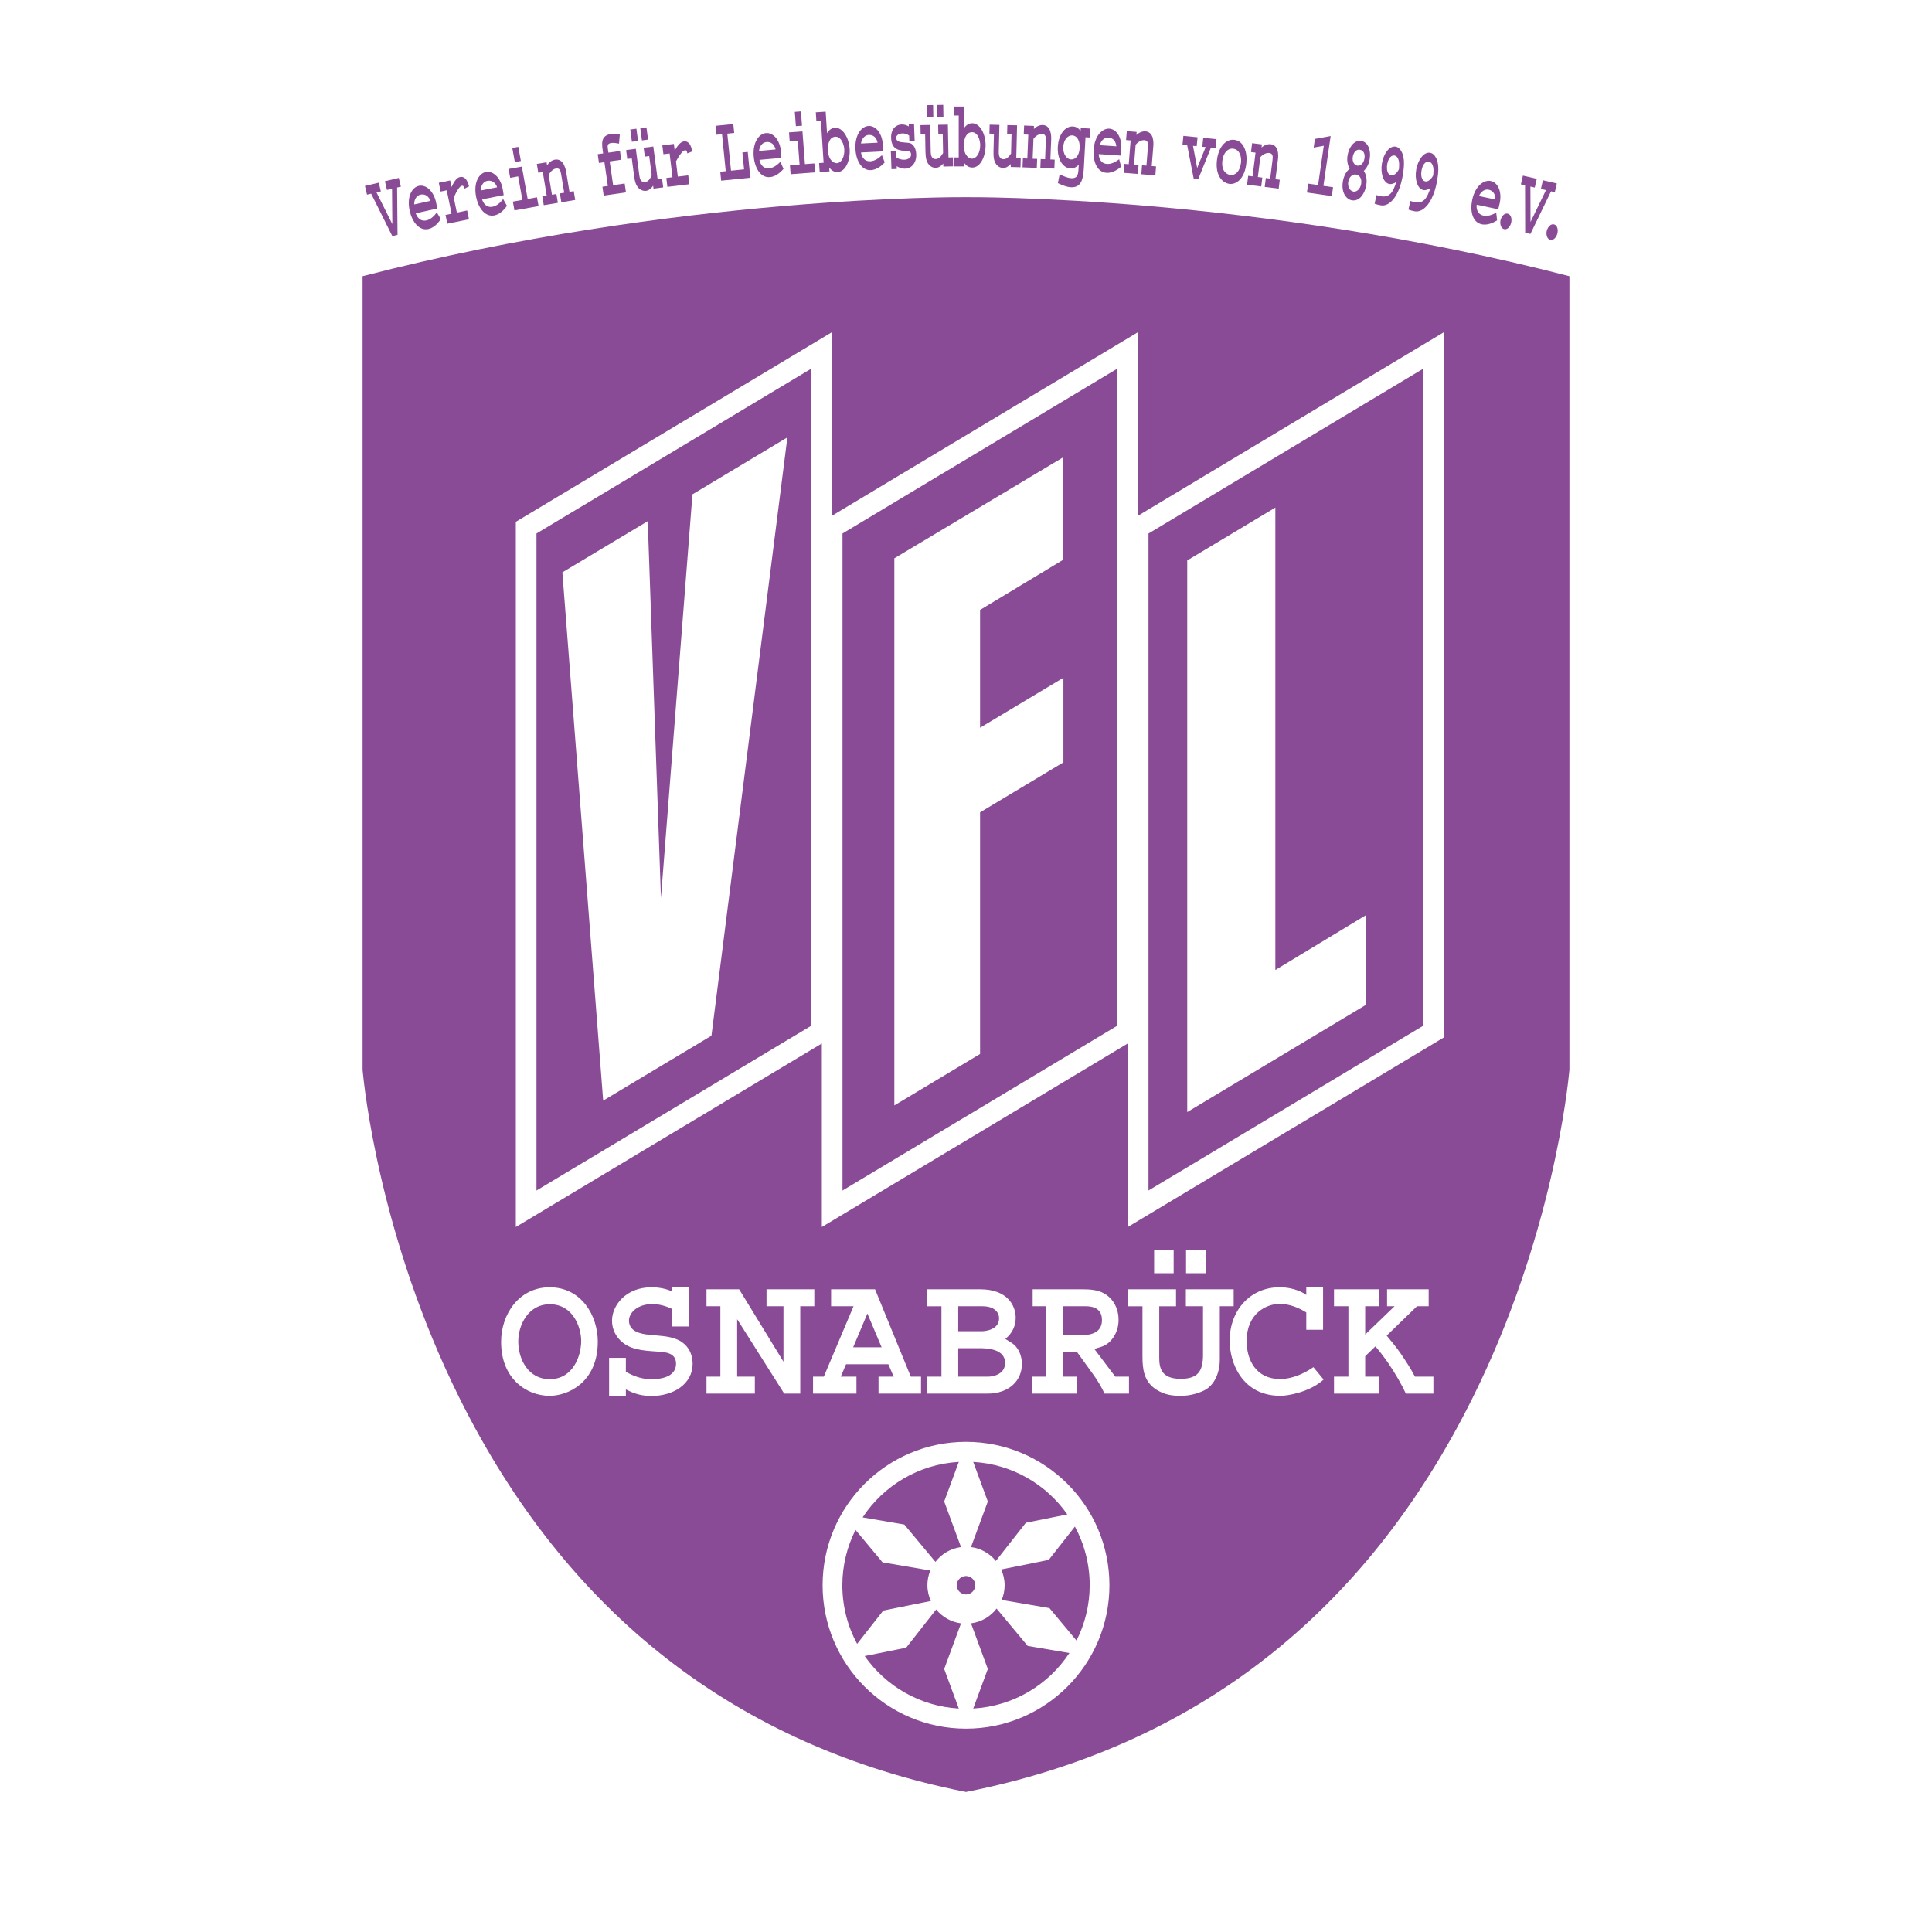 <?xml version="1.0" encoding="utf-8"?>
<!-- Generator: Adobe Illustrator 13.0.0, SVG Export Plug-In . SVG Version: 6.00 Build 14948)  -->
<!DOCTYPE svg PUBLIC "-//W3C//DTD SVG 1.0//EN" "http://www.w3.org/TR/2001/REC-SVG-20010904/DTD/svg10.dtd">
<svg version="1.0" id="Layer_1" xmlns="http://www.w3.org/2000/svg" xmlns:xlink="http://www.w3.org/1999/xlink" x="0px" y="0px"
	 width="192.756px" height="192.756px" viewBox="0 0 192.756 192.756" enable-background="new 0 0 192.756 192.756"
	 xml:space="preserve">
<g>
	<polygon fill-rule="evenodd" clip-rule="evenodd" fill="#FFFFFF" points="0,0 192.756,0 192.756,192.756 0,192.756 0,0 	"/>
	<path fill-rule="evenodd" clip-rule="evenodd" fill="#FFFFFF" d="M161.937,17.629c0,0.742,0,89.365,0,89.365
		c-0.011,0.131-1.301,16.719-10.022,34.457c-8.025,16.32-24.174,36.982-55.535,42.801c-31.361-5.818-47.511-26.48-55.536-42.801
		c-8.722-17.738-10.012-34.326-10.024-34.492c0,0,0.001-88.588,0.001-89.33c33.515-9.382,65.235-9.127,65.552-9.124
		C96.702,8.501,128.422,8.247,161.937,17.629L161.937,17.629z"/>
	<path fill-rule="evenodd" clip-rule="evenodd" fill="#894B95" d="M96.446,19.672h-0.134c-0.298-0.003-28.908-0.2-60.138,7.885
		c0,8.078,0,78.715,0,79.188c0.155,1.703,1.722,16.732,9.628,32.658c10.742,21.635,27.762,34.865,50.576,39.381
		c22.814-4.516,39.835-17.746,50.576-39.381c7.907-15.926,9.473-30.955,9.628-32.658c0-0.473,0-71.11,0-79.188
		C125.354,19.472,96.744,19.669,96.446,19.672L96.446,19.672z"/>
	<path fill-rule="evenodd" clip-rule="evenodd" fill="#FFFFFF" d="M96.379,143.852c-7.902,0-14.308,6.404-14.308,14.307
		s6.406,14.309,14.308,14.309s14.309-6.406,14.309-14.309S104.281,143.852,96.379,143.852L96.379,143.852L96.379,143.852z
		 M97.098,145.855c3.885,0.225,7.288,2.238,9.389,5.238l-4.137,0.832l-2.994,3.814c-0.606-0.746-1.479-1.256-2.48-1.387l1.678-4.549
		L97.098,145.855L97.098,145.855L97.098,145.855z M95.66,145.855l-1.457,3.949l1.678,4.549c-1.041,0.137-1.944,0.68-2.552,1.475
		l-3.105-3.725l-4.16-0.711C88.146,148.227,91.645,146.088,95.66,145.855L95.66,145.855L95.66,145.855z M85.515,164.01
		c-0.94-1.742-1.475-3.734-1.475-5.852c0-1.986,0.481-3.857,1.315-5.52l2.699,3.238l4.766,0.812
		c-0.188,0.453-0.293,0.947-0.293,1.469c0,0.561,0.126,1.092,0.343,1.572l-4.745,0.957L85.515,164.01L85.515,164.01L85.515,164.01z
		 M95.66,170.461c-3.886-0.225-7.288-2.236-9.389-5.238l4.136-0.83l2.995-3.816c0.606,0.746,1.479,1.254,2.479,1.385l-1.678,4.551
		L95.66,170.461L95.66,170.461L95.66,170.461z M95.458,158.158c0-0.51,0.412-0.92,0.92-0.92c0.508,0,0.92,0.41,0.92,0.92
		c0,0.508-0.413,0.92-0.92,0.92C95.871,159.078,95.458,158.666,95.458,158.158L95.458,158.158L95.458,158.158z M97.098,170.461
		l1.457-3.949l-1.678-4.551c1.04-0.135,1.944-0.678,2.551-1.473l3.104,3.725l4.16,0.709
		C104.612,168.09,101.112,170.229,97.098,170.461L97.098,170.461L97.098,170.461z M104.705,160.441l-4.768-0.814
		c0.188-0.453,0.294-0.947,0.294-1.469c0-0.562-0.125-1.092-0.341-1.572l4.741-0.955l2.612-3.326
		c0.94,1.742,1.476,3.734,1.476,5.854c0,1.986-0.483,3.857-1.316,5.52L104.705,160.441L104.705,160.441z"/>
	<path fill-rule="evenodd" clip-rule="evenodd" fill="#FFFFFF" d="M57.985,133.783c0,1.512-0.819,3.822-3.148,3.822
		c-2.093,0-3.13-1.947-3.13-3.768c0-1.711,1.056-3.713,3.13-3.713C57.221,130.125,57.985,132.492,57.985,133.783L57.985,133.783
		L57.985,133.783z M59.641,133.855c0-2.564-1.602-5.422-4.805-5.422c-3.021,0-4.841,2.639-4.841,5.459
		c0,3.641,2.512,5.369,4.841,5.369C56.638,139.262,59.641,137.951,59.641,133.855L59.641,133.855z"/>
	<path fill-rule="evenodd" clip-rule="evenodd" fill="#FFFFFF" d="M64.973,139.279c-1.347,0-2.166-0.49-2.53-0.654v0.654h-1.674
		v-3.803h1.674v1.383c0.765,0.455,1.62,0.746,2.53,0.746c1.766,0,2.475-0.656,2.475-1.547c0-0.801-0.564-1.109-1.474-1.182
		c-1.347-0.109-2.766-0.092-3.804-0.893c-0.728-0.564-1.11-1.365-1.11-2.221c0-1.492,1.347-3.33,3.949-3.33
		c0.728,0,1.456,0.145,2.057,0.418v-0.418h1.674v3.912h-1.674V130.6c-0.601-0.291-1.292-0.492-1.984-0.492
		c-1.492,0-2.33,0.873-2.33,1.656c0,1.092,1.201,1.291,1.674,1.365c1.474,0.219,3.312,0.018,4.259,1.438
		c0.273,0.418,0.418,0.965,0.418,1.492C69.104,138.061,67.23,139.279,64.973,139.279L64.973,139.279z"/>
	<polygon fill-rule="evenodd" clip-rule="evenodd" fill="#FFFFFF" points="79.842,130.326 79.842,139.043 78.241,139.043 
		73.545,131.617 73.545,137.352 75.311,137.352 75.311,139.043 70.487,139.043 70.487,137.352 71.871,137.352 71.871,130.326 
		70.487,130.326 70.487,128.633 73.745,128.633 78.167,135.859 78.167,130.326 76.476,130.326 76.476,128.633 81.244,128.633 
		81.244,130.326 79.842,130.326 	"/>
	<path fill-rule="evenodd" clip-rule="evenodd" fill="#FFFFFF" d="M87.959,134.42H85.12l1.42-3.367L87.959,134.42L87.959,134.42
		L87.959,134.42z M91.89,139.043v-1.691h-1.019l-3.567-8.719h-4.386v1.693h2.239l-2.967,7.025h-1.074v1.691h4.332v-1.691h-1.565
		l0.528-1.238h4.222l0.528,1.238h-1.511v1.691H91.89L91.89,139.043z"/>
	<path fill-rule="evenodd" clip-rule="evenodd" fill="#FFFFFF" d="M99.679,131.527c0,1.146-1.364,1.291-1.746,1.291h-2.33v-2.492
		h2.421C99.261,130.326,99.679,130.98,99.679,131.527L99.679,131.527L99.679,131.527z M101.954,136.096
		c0-0.838-0.327-1.693-1.073-2.148l-0.582-0.363c0.69-0.547,1.037-1.293,1.037-2.111c0-1.219-0.838-2.84-3.531-2.84h-5.296v1.693
		h1.419v7.025h-1.419v1.691h5.986C100.734,139.043,101.954,137.697,101.954,136.096L101.954,136.096L101.954,136.096z
		 M100.279,135.986c0,1.109-1.164,1.365-1.692,1.365h-2.984v-2.84h2.039C98.314,134.512,100.279,134.512,100.279,135.986
		L100.279,135.986z"/>
	<path fill-rule="evenodd" clip-rule="evenodd" fill="#FFFFFF" d="M109.944,131.709c0,1.438-1.438,1.51-2.239,1.51h-1.638v-2.893
		h2.257C108.778,130.326,109.944,130.381,109.944,131.709L109.944,131.709L109.944,131.709z M112.638,139.043v-1.691h-1.365
		l-2.093-2.768l0.71-0.219c0.945-0.291,1.71-1.383,1.71-2.674c0-1.074-0.473-2.094-1.438-2.641
		c-0.636-0.363-1.437-0.418-2.184-0.418h-4.949v1.693h1.364v7.025h-1.438v1.691h4.461v-1.691h-1.348v-2.439h1.401l1.602,2.221
		c0.437,0.6,0.836,1.273,1.129,1.91H112.638L112.638,139.043z"/>
	<path fill-rule="evenodd" clip-rule="evenodd" fill="#FFFFFF" d="M121.7,130.326v5.332c0,1.238-0.491,2.584-1.655,3.113
		c-0.692,0.309-1.438,0.49-2.222,0.49c-0.873,0-1.619-0.092-2.456-0.619c-1.255-0.801-1.383-2.057-1.383-3.367v-4.949h-1.42v-1.693
		h4.769v1.693h-1.675v5.113c0,0.965,0.146,2.129,2.129,2.129c1.82,0,2.238-0.854,2.238-2.438v-4.805h-1.71v-1.693h4.769v1.693H121.7
		L121.7,130.326L121.7,130.326z M118.333,127.031v-2.348h1.947v2.348H118.333L118.333,127.031L118.333,127.031z M115.148,127.031
		v-2.348h1.948v2.348H115.148L115.148,127.031z"/>
	<path fill-rule="evenodd" clip-rule="evenodd" fill="#FFFFFF" d="M127.76,139.262c-3.894,0-5.076-3.385-5.076-5.479
		c0-3.094,2.092-5.35,4.968-5.35c1.511,0,2.438,0.582,2.676,0.764v-0.764h1.675v4.24h-1.675v-1.729
		c-0.783-0.492-1.711-0.855-2.657-0.855c-1.293,0-3.294,0.928-3.294,3.713c0,1.91,0.965,3.785,3.33,3.785
		c1.456,0,2.749-0.783,3.331-1.184l1.02,1.236C130.673,138.898,128.471,139.262,127.76,139.262L127.76,139.262z"/>
	<path fill-rule="evenodd" clip-rule="evenodd" fill="#FFFFFF" d="M140.265,139.043c-0.438-0.945-1.094-2.074-1.767-3.057
		c-0.328-0.473-0.837-1.166-1.273-1.656l-1.02,0.982v2.039h1.419v1.691h-4.53v-1.691h1.438v-7.025h-1.438v-1.693h4.53v1.693h-1.419
		v2.82l2.93-2.82h-0.746v-1.693h4.15v1.693h-1.166l-3.021,2.93c0.255,0.309,1.073,1.291,1.419,1.82
		c0.529,0.783,0.983,1.475,1.402,2.275h1.838v1.691H140.265L140.265,139.043z"/>
	<path fill-rule="evenodd" clip-rule="evenodd" fill="#FFFFFF" d="M113.531,33.144l-30.53,18.313V33.143L51.464,52.061l0,70.357
		l30.53-18.312v18.312l30.531-18.314v18.312l31.535-18.916V33.144l-30.529,18.313V33.144L113.531,33.144L113.531,33.144z
		 M80.94,102.336c-1.325,0.795-23.507,14.1-27.416,16.443c0-5.004,0-63.902,0-65.552c1.324-0.795,23.507-14.101,27.416-16.445
		C80.94,38.198,80.94,101.152,80.94,102.336L80.94,102.336L80.94,102.336z M111.471,102.334c-1.325,0.795-23.507,14.1-27.416,16.445
		c0-1.416,0-65.552,0-65.552c1.325-0.794,23.508-14.101,27.416-16.445C111.471,38.198,111.471,101.15,111.471,102.334
		L111.471,102.334L111.471,102.334z M114.585,53.227c1.324-0.794,23.507-14.101,27.415-16.445c0,5.005,0,63.902,0,65.552
		c-1.324,0.795-23.506,14.1-27.415,16.443C114.585,117.361,114.585,53.227,114.585,53.227L114.585,53.227z"/>
	<polygon fill-rule="evenodd" clip-rule="evenodd" fill="#FFFFFF" points="69.086,49.319 65.944,89.601 64.626,51.995 
		56.108,57.104 60.179,109.811 70.982,103.33 78.557,43.638 69.086,49.319 	"/>
	<path fill-rule="evenodd" clip-rule="evenodd" fill="#FFFFFF" d="M97.782,81.047c2.913-1.748,5.853-3.511,8.314-4.989v-8.439
		l-8.314,4.988V60.852c2.913-1.748,5.804-3.511,8.267-4.989V45.641L89.228,55.702v54.583l8.554-5.129V81.047L97.782,81.047z"/>
	<polygon fill-rule="evenodd" clip-rule="evenodd" fill="#FFFFFF" points="127.242,50.639 118.451,55.912 118.451,110.949 
		136.271,100.26 136.271,91.313 127.242,96.777 127.242,50.639 	"/>
	<polygon fill-rule="evenodd" clip-rule="evenodd" fill="#894B95" points="39.62,18.71 39.663,23.433 39.142,23.556 37.032,19.323 
		36.617,19.42 36.411,18.55 37.792,18.224 37.998,19.094 37.565,19.196 39.144,22.36 39.114,18.83 38.609,18.95 38.403,18.079 
		39.79,17.751 39.996,18.622 39.62,18.71 	"/>
	<path fill-rule="evenodd" clip-rule="evenodd" fill="#894B95" d="M42.743,22.85c-0.924,0.204-1.623-0.714-1.868-1.822
		c-0.32-1.446,0.256-2.341,0.903-2.484c0.71-0.157,1.474,0.491,1.727,1.636c0.044,0.197,0.105,0.528,0.121,0.623l-2.146,0.475
		c0.099,0.313,0.408,0.855,1.073,0.708c0.411-0.091,0.751-0.422,1.03-0.79l0.395,0.661C43.664,22.34,43.233,22.741,42.743,22.85
		L42.743,22.85L42.743,22.85z M42.888,19.902c-0.261-0.484-0.63-0.55-0.946-0.48c-0.326,0.072-0.625,0.404-0.617,0.974l1.616-0.358
		L42.888,19.902L42.888,19.902z"/>
	<path fill-rule="evenodd" clip-rule="evenodd" fill="#894B95" d="M46.331,18.825c-0.066-0.232-0.108-0.322-0.25-0.292
		c-0.124,0.026-0.238,0.157-0.33,0.284c-0.187,0.265-0.336,0.57-0.48,0.895l0.309,1.497l1.028-0.212l0.181,0.876l-2.158,0.446
		l-0.181-0.875l0.604-0.125l-0.483-2.334l-0.61,0.125l-0.181-0.875l1.135-0.235l0.136,0.659c0.205-0.435,0.458-0.919,0.848-1
		c0.39-0.081,0.632,0.233,0.731,0.458c0.065,0.144,0.132,0.296,0.169,0.476L46.331,18.825L46.331,18.825z"/>
	<path fill-rule="evenodd" clip-rule="evenodd" fill="#894B95" d="M49.594,18.687L47.968,19c0.008-0.569,0.316-0.893,0.645-0.957
		c0.317-0.061,0.685,0.015,0.932,0.506L49.594,18.687L49.594,18.687L49.594,18.687z M50.578,20.534l-0.376-0.672
		c-0.289,0.359-0.638,0.681-1.052,0.761c-0.668,0.129-0.963-0.421-1.053-0.737l2.158-0.416c-0.013-0.096-0.064-0.428-0.103-0.626
		c-0.222-1.152-0.968-1.821-1.682-1.683c-0.651,0.125-1.251,1.005-0.971,2.459c0.214,1.114,0.889,2.051,1.818,1.872
		C49.811,21.396,50.253,21.007,50.578,20.534L50.578,20.534z"/>
	<path fill-rule="evenodd" clip-rule="evenodd" fill="#894B95" d="M51.365,16.171l-0.253-1.411l0.602-0.108l0.253,1.411
		L51.365,16.171L51.365,16.171L51.365,16.171z M51.326,20.993l-0.158-0.88l0.949-0.169l-0.421-2.347l-0.795,0.142l-0.158-0.88
		l1.323-0.236l0.578,3.227l0.931-0.167l0.158,0.88L51.326,20.993L51.326,20.993z"/>
	<path fill-rule="evenodd" clip-rule="evenodd" fill="#894B95" d="M56.005,20.179l-0.146-0.882l0.432-0.072l-0.302-1.821
		c-0.061-0.37-0.144-0.658-0.525-0.595c-0.165,0.027-0.51,0.202-0.721,0.656l0.326,1.964l0.444-0.074l0.146,0.882l-1.406,0.233
		l-0.146-0.882l0.438-0.073l-0.391-2.353l-0.449,0.075l-0.146-0.882l0.973-0.161l0.05,0.303c0.191-0.295,0.481-0.519,0.789-0.569
		c0.296-0.049,0.591,0.038,0.834,0.407c0.125,0.223,0.227,0.489,0.276,0.783l0.335,2.021l0.427-0.071l0.146,0.882L56.005,20.179
		L56.005,20.179z"/>
	<path fill-rule="evenodd" clip-rule="evenodd" fill="#894B95" d="M61.761,14.328c-0.251-0.041-0.522-0.099-0.773-0.062
		c-0.405,0.059-0.387,0.27-0.334,0.631l0.048,0.333l1.153-0.167l0.126,0.875l-1.153,0.167l0.343,2.369l1.153-0.167l0.128,0.885
		l-2.221,0.321l-0.128-0.885l0.542-0.078l-0.343-2.369l-0.542,0.078l-0.127-0.875l0.543-0.078l-0.039-0.267
		c-0.069-0.476-0.121-0.954,0.085-1.266c0.158-0.237,0.392-0.348,0.644-0.384c0.177-0.026,0.358-0.023,0.523-0.008l0.449,0.042
		L61.761,14.328L61.761,14.328z"/>
	<path fill-rule="evenodd" clip-rule="evenodd" fill="#894B95" d="M64.046,14.009l-0.162-1.22l0.612-0.081l0.161,1.22L64.046,14.009
		L64.046,14.009L64.046,14.009z M63.045,14.142l-0.162-1.22l0.612-0.081l0.162,1.22L63.045,14.142L63.045,14.142L63.045,14.142z
		 M65.201,18.822l-0.039-0.295c-0.18,0.266-0.415,0.472-0.701,0.51c-0.36,0.048-0.829-0.152-1.044-0.764
		c-0.056-0.158-0.106-0.364-0.155-0.727l-0.23-1.744l-0.446,0.059l-0.117-0.886l0.966-0.128l0.351,2.65
		c0.029,0.22,0.114,0.732,0.572,0.671c0.343-0.045,0.517-0.359,0.667-0.68l-0.254-1.916l-0.435,0.057l-0.117-0.886l0.96-0.127
		l0.431,3.25l0.44-0.058l0.118,0.886L65.201,18.822L65.201,18.822z"/>
	<path fill-rule="evenodd" clip-rule="evenodd" fill="#894B95" d="M68.573,15.305c-0.046-0.237-0.081-0.33-0.224-0.312
		c-0.126,0.015-0.251,0.137-0.353,0.255c-0.208,0.248-0.382,0.54-0.554,0.851l0.183,1.518l1.042-0.125l0.106,0.888l-2.188,0.263
		l-0.106-0.888l0.613-0.074l-0.285-2.367l-0.618,0.074L66.082,14.5l1.151-0.139l0.081,0.668c0.24-0.416,0.534-0.877,0.929-0.925
		c0.395-0.048,0.609,0.285,0.689,0.518c0.053,0.148,0.106,0.307,0.128,0.488L68.573,15.305L68.573,15.305z"/>
	<polygon fill-rule="evenodd" clip-rule="evenodd" fill="#894B95" points="71.95,18.023 71.861,17.134 72.406,17.079 72.036,13.386 
		71.49,13.441 71.4,12.551 73.163,12.375 73.252,13.264 72.563,13.333 72.934,17.026 74.237,16.895 74.068,15.211 74.602,15.158 
		74.86,17.731 71.95,18.023 	"/>
	<path fill-rule="evenodd" clip-rule="evenodd" fill="#894B95" d="M76.817,17.672c-0.942,0.083-1.517-0.918-1.617-2.048
		c-0.13-1.475,0.557-2.288,1.217-2.347c0.724-0.064,1.397,0.678,1.501,1.846c0.018,0.201,0.036,0.538,0.039,0.634l-2.189,0.193
		c0.057,0.324,0.293,0.901,0.972,0.841c0.419-0.037,0.8-0.321,1.124-0.649l0.306,0.707C77.797,17.286,77.317,17.628,76.817,17.672
		L76.817,17.672L76.817,17.672z M77.343,14.769c-0.196-0.514-0.554-0.626-0.875-0.599c-0.333,0.03-0.672,0.32-0.739,0.886
		l1.65-0.146L77.343,14.769L77.343,14.769z"/>
	<path fill-rule="evenodd" clip-rule="evenodd" fill="#894B95" d="M79.406,12.586l-0.108-1.428l0.609-0.047l0.109,1.429
		L79.406,12.586L79.406,12.586L79.406,12.586z M78.88,17.38l-0.067-0.892l0.96-0.073l-0.18-2.377l-0.806,0.061l-0.067-0.891
		l1.34-0.102l0.248,3.269l0.943-0.072l0.068,0.892L78.88,17.38L78.88,17.38z"/>
	<path fill-rule="evenodd" clip-rule="evenodd" fill="#894B95" d="M84.234,14.885c0.047,0.739-0.272,1.366-0.738,1.395
		c-0.242,0.015-0.822-0.198-0.889-1.254c-0.044-0.7,0.157-1.349,0.733-1.385S84.203,14.405,84.234,14.885L84.234,14.885
		L84.234,14.885z M84.77,14.86c-0.071-1.123-0.691-2.162-1.475-2.113c-0.299,0.019-0.583,0.201-0.781,0.542l-0.136-2.149
		l-0.985,0.062l0.057,0.893l0.455-0.029l0.265,4.174l-0.449,0.028l0.057,0.893l0.979-0.062l-0.023-0.365
		c0.229,0.246,0.451,0.454,0.859,0.427C84.397,17.109,84.84,15.964,84.77,14.86L84.77,14.86z"/>
	<path fill-rule="evenodd" clip-rule="evenodd" fill="#894B95" d="M87.553,14.236l-1.654,0.083c0.087-0.562,0.438-0.84,0.772-0.857
		c0.322-0.016,0.675,0.111,0.852,0.631L87.553,14.236L87.553,14.236L87.553,14.236z M88.269,16.202l-0.278-0.718
		c-0.336,0.315-0.727,0.585-1.148,0.606c-0.68,0.034-0.894-0.552-0.939-0.877l2.195-0.11c0.001-0.096-0.004-0.433-0.015-0.634
		c-0.059-1.172-0.704-1.938-1.429-1.902c-0.663,0.033-1.38,0.82-1.306,2.299c0.057,1.133,0.593,2.155,1.538,2.108
		C87.389,16.949,87.881,16.626,88.269,16.202L88.269,16.202z"/>
	<path fill-rule="evenodd" clip-rule="evenodd" fill="#894B95" d="M90.309,16.829c-0.294,0.011-0.592-0.094-0.846-0.249l0.01,0.279
		l-0.53,0.019l-0.064-1.806l0.531-0.02l0.023,0.673c0.147,0.082,0.435,0.225,0.816,0.211c0.306-0.011,0.663-0.188,0.651-0.514
		c-0.004-0.105-0.024-0.201-0.09-0.256c-0.185-0.157-0.436-0.1-0.645-0.121c-0.405-0.043-1.216-0.11-1.258-1.273
		c-0.034-0.951,0.53-1.336,1.031-1.355c0.253-0.009,0.522,0.068,0.734,0.195l-0.007-0.221l0.53-0.019l0.06,1.672l-0.53,0.019
		l-0.019-0.538c-0.196-0.147-0.453-0.225-0.689-0.216c-0.126,0.005-0.615,0.07-0.601,0.464c0.013,0.355,0.401,0.399,0.54,0.413
		l0.724,0.071c0.371,0.035,0.708,0.446,0.733,1.147C91.442,16.25,90.949,16.806,90.309,16.829L90.309,16.829z"/>
	<path fill-rule="evenodd" clip-rule="evenodd" fill="#894B95" d="M93.119,11.709l-0.023-1.23l-0.617,0.011l0.022,1.23
		L93.119,11.709L93.119,11.709L93.119,11.709z M94.128,11.691l-0.023-1.23l-0.617,0.012l0.023,1.23L94.128,11.691L94.128,11.691
		L94.128,11.691z M95.09,16.597l-0.016-0.894l-0.444,0.008l-0.06-3.278l-0.97,0.018l0.017,0.894l0.438-0.009l0.036,1.932
		c-0.185,0.302-0.393,0.594-0.739,0.601c-0.461,0.008-0.489-0.511-0.493-0.731l-0.05-2.673l-0.975,0.019l0.017,0.894l0.45-0.008
		l0.033,1.76c0.007,0.365,0.034,0.576,0.072,0.739c0.145,0.632,0.587,0.883,0.951,0.877c0.288-0.005,0.544-0.183,0.753-0.428
		l0.005,0.298L95.09,16.597L95.09,16.597z"/>
	<path fill-rule="evenodd" clip-rule="evenodd" fill="#894B95" d="M97.797,14.486c0,0.741-0.358,1.346-0.825,1.346
		c-0.243,0-0.808-0.25-0.808-1.307c0-0.702,0.241-1.336,0.818-1.337C97.56,13.188,97.797,14.005,97.797,14.486L97.797,14.486
		L97.797,14.486z M98.334,14.496c0-1.125-0.555-2.202-1.339-2.202c-0.3,0-0.594,0.164-0.814,0.49v-2.153h-0.986v0.894h0.457v4.183
		H95.2l0.001,0.894h0.98v-0.365c0.214,0.259,0.421,0.48,0.831,0.48C97.819,16.717,98.334,15.602,98.334,14.496L98.334,14.496z"/>
	<path fill-rule="evenodd" clip-rule="evenodd" fill="#894B95" d="M100.838,16.662l0.007-0.298
		c-0.219,0.235-0.483,0.402-0.771,0.395c-0.363-0.009-0.795-0.279-0.912-0.917c-0.031-0.164-0.049-0.376-0.04-0.741l0.043-1.759
		l-0.45-0.011l0.022-0.894l0.974,0.024l-0.064,2.672c-0.006,0.221,0,0.74,0.461,0.752c0.347,0.008,0.566-0.275,0.764-0.568
		l0.047-1.932l-0.438-0.011l0.021-0.894l0.97,0.023l-0.079,3.278l0.443,0.011l-0.021,0.894L100.838,16.662L100.838,16.662z"/>
	<path fill-rule="evenodd" clip-rule="evenodd" fill="#894B95" d="M103.796,16.764l0.034-0.894l0.439,0.018l0.073-1.844
		c0.016-0.375-0.007-0.674-0.394-0.689c-0.167-0.007-0.54,0.094-0.839,0.495l-0.081,1.989l0.449,0.018l-0.036,0.894l-1.423-0.058
		l0.036-0.893l0.443,0.018l0.096-2.383l-0.454-0.019l0.036-0.893l0.984,0.04l-0.012,0.307c0.246-0.25,0.576-0.41,0.888-0.397
		c0.3,0.012,0.571,0.158,0.733,0.569c0.076,0.244,0.123,0.524,0.111,0.823l-0.083,2.046l0.434,0.018l-0.037,0.893L103.796,16.764
		L103.796,16.764z"/>
	<path fill-rule="evenodd" clip-rule="evenodd" fill="#894B95" d="M107.718,14.771c-0.041,0.729-0.387,1.164-0.876,1.137
		c-0.416-0.022-0.798-0.534-0.76-1.254c0.039-0.701,0.445-1.17,0.896-1.146C107.444,13.534,107.758,14.013,107.718,14.771
		L107.718,14.771L107.718,14.771z M108.745,13.72l0.049-0.893l-0.968-0.052l-0.016,0.297c-0.199-0.299-0.474-0.439-0.763-0.456
		c-0.823-0.044-1.444,0.856-1.508,2.027c-0.063,1.181,0.451,2.114,1.264,2.158c0.289,0.016,0.589-0.103,0.824-0.379l-0.021,0.374
		c-0.031,0.567-0.072,1.017-0.735,0.981c-0.421-0.022-0.938-0.282-1.15-0.399l-0.176,0.896c0.468,0.208,0.869,0.384,1.295,0.407
		c1.066,0.058,1.237-0.877,1.294-1.914l0.166-3.072L108.745,13.72L108.745,13.72z"/>
	<path fill-rule="evenodd" clip-rule="evenodd" fill="#894B95" d="M111.373,14.599l-1.652-0.111
		c0.152-0.548,0.532-0.783,0.866-0.761c0.323,0.022,0.658,0.189,0.772,0.726L111.373,14.599L111.373,14.599L111.373,14.599z
		 M111.854,16.635l-0.193-0.745c-0.37,0.274-0.79,0.496-1.21,0.468c-0.68-0.046-0.823-0.653-0.83-0.981l2.191,0.147
		c0.014-0.096,0.047-0.431,0.061-0.632c0.079-1.17-0.473-2.007-1.198-2.056c-0.661-0.044-1.466,0.653-1.565,2.13
		c-0.074,1.132,0.338,2.21,1.281,2.274C110.893,17.274,111.418,17.011,111.854,16.635L111.854,16.635z"/>
	<path fill-rule="evenodd" clip-rule="evenodd" fill="#894B95" d="M113.87,17.382l0.071-0.891l0.438,0.035l0.146-1.84
		c0.031-0.374,0.021-0.674-0.365-0.704c-0.167-0.013-0.544,0.072-0.858,0.462l-0.158,1.984l0.449,0.036l-0.071,0.891l-1.421-0.113
		l0.071-0.892l0.442,0.036l0.189-2.377l-0.455-0.037l0.071-0.891l0.984,0.079l-0.025,0.306c0.256-0.24,0.593-0.386,0.903-0.361
		c0.299,0.023,0.564,0.18,0.711,0.596c0.066,0.247,0.102,0.529,0.078,0.826l-0.163,2.042l0.432,0.035l-0.07,0.891L113.87,17.382
		L113.87,17.382z"/>
	<polygon fill-rule="evenodd" clip-rule="evenodd" fill="#894B95" points="120.817,14.729 119.538,17.896 119.102,17.853 
		118.447,14.492 117.977,14.445 118.065,13.555 119.482,13.697 119.394,14.586 119.026,14.55 119.442,16.766 120.289,14.676 
		119.956,14.643 120.046,13.753 121.371,13.886 121.282,14.776 120.817,14.729 	"/>
	<path fill-rule="evenodd" clip-rule="evenodd" fill="#894B95" d="M123.815,16.23c-0.104,0.926-0.607,1.276-1.055,1.226
		c-0.339-0.038-0.924-0.355-0.806-1.406c0.091-0.812,0.555-1.273,1.064-1.216C123.702,14.912,123.88,15.657,123.815,16.23
		L123.815,16.23L123.815,16.23z M124.347,16.309c0.12-1.08-0.225-2.25-1.21-2.361c-0.745-0.084-1.558,0.589-1.723,2.051
		c-0.181,1.615,0.634,2.277,1.259,2.347C123.331,18.42,124.172,17.857,124.347,16.309L124.347,16.309z"/>
	<path fill-rule="evenodd" clip-rule="evenodd" fill="#894B95" d="M126.183,18.647l0.11-0.887l0.436,0.054l0.229-1.832
		c0.045-0.372,0.048-0.672-0.336-0.72c-0.166-0.021-0.546,0.048-0.878,0.423l-0.246,1.975l0.447,0.056l-0.11,0.887l-1.414-0.176
		l0.11-0.887l0.441,0.055l0.294-2.366l-0.452-0.056l0.109-0.888l0.979,0.122l-0.037,0.306c0.267-0.229,0.608-0.36,0.917-0.322
		c0.298,0.037,0.556,0.205,0.685,0.627c0.055,0.25,0.077,0.533,0.041,0.829l-0.254,2.032l0.431,0.053l-0.11,0.887L126.183,18.647
		L126.183,18.647z"/>
	<polygon fill-rule="evenodd" clip-rule="evenodd" fill="#894B95" points="130.391,19.204 130.52,18.319 131.506,18.463 
		132.075,14.542 131.063,14.726 131.19,13.86 132.76,13.573 132.037,18.54 133.002,18.68 132.873,19.564 130.391,19.204 	"/>
	<path fill-rule="evenodd" clip-rule="evenodd" fill="#894B95" d="M136.134,15.802c-0.084,0.532-0.414,0.771-0.704,0.726
		c-0.313-0.049-0.539-0.396-0.463-0.881c0.071-0.447,0.354-0.762,0.697-0.708C136.125,15.012,136.187,15.47,136.134,15.802
		L136.134,15.802L136.134,15.802z M136.312,18.478c0.093-0.579-0.001-1.061-0.246-1.431c0.287-0.266,0.505-0.65,0.594-1.21
		c0.145-0.912-0.213-1.679-0.852-1.779c-0.695-0.11-1.234,0.642-1.362,1.449c-0.081,0.513,0.002,0.954,0.211,1.328
		c-0.326,0.25-0.591,0.714-0.68,1.274c-0.182,1.14,0.37,1.792,0.906,1.876C135.716,20.116,136.202,19.181,136.312,18.478
		L136.312,18.478L136.312,18.478z M135.806,18.33c-0.087,0.551-0.471,0.831-0.755,0.786c-0.416-0.066-0.605-0.534-0.537-0.971
		c0.077-0.484,0.423-0.79,0.76-0.737C135.724,17.479,135.871,17.912,135.806,18.33L135.806,18.33z"/>
	<path fill-rule="evenodd" clip-rule="evenodd" fill="#894B95" d="M139.574,16.873c-0.006,0.038-0.346,0.691-0.784,0.617
		c-0.312-0.054-0.492-0.475-0.383-1.119c0.12-0.692,0.477-0.894,0.716-0.853c0.227,0.039,0.382,0.261,0.438,0.543
		C139.612,16.314,139.601,16.585,139.574,16.873L139.574,16.873L139.574,16.873z M139.951,17.513
		c0.142-0.824,0.211-1.681-0.074-2.295c-0.156-0.329-0.37-0.542-0.632-0.586c-0.625-0.107-1.203,0.701-1.367,1.658
		c-0.172,1.005,0.144,1.966,0.746,2.069c0.223,0.038,0.522-0.077,0.686-0.205c-0.306,0.933-0.605,1.584-1.55,1.422
		c-0.152-0.026-0.279-0.077-0.431-0.112l-0.183,0.856c0.153,0.065,0.378,0.123,0.634,0.167
		C138.644,20.635,139.603,19.55,139.951,17.513L139.951,17.513z"/>
	<path fill-rule="evenodd" clip-rule="evenodd" fill="#894B95" d="M142.994,17.491c-0.008,0.038-0.357,0.687-0.793,0.606
		c-0.312-0.057-0.487-0.48-0.367-1.124c0.127-0.69,0.486-0.888,0.726-0.844c0.227,0.042,0.378,0.266,0.432,0.55
		C143.038,16.932,143.023,17.203,142.994,17.491L142.994,17.491L142.994,17.491z M143.361,18.136
		c0.151-0.822,0.233-1.677-0.045-2.296c-0.149-0.331-0.362-0.546-0.623-0.594c-0.625-0.116-1.213,0.685-1.39,1.64
		c-0.186,1.002,0.118,1.967,0.719,2.078c0.222,0.041,0.523-0.069,0.688-0.195c-0.319,0.928-0.627,1.576-1.568,1.401
		c-0.152-0.028-0.277-0.081-0.429-0.118l-0.193,0.854c0.151,0.067,0.374,0.128,0.63,0.175
		C142.014,21.24,142.986,20.168,143.361,18.136L143.361,18.136z"/>
	<path fill-rule="evenodd" clip-rule="evenodd" fill="#894B95" d="M149.175,19.9l-1.62-0.342c0.228-0.521,0.638-0.701,0.965-0.632
		c0.316,0.067,0.625,0.28,0.662,0.828L149.175,19.9L149.175,19.9L149.175,19.9z M149.365,21.984l-0.086-0.765
		c-0.404,0.219-0.852,0.38-1.265,0.293c-0.665-0.141-0.723-0.762-0.685-1.088l2.15,0.454c0.025-0.093,0.107-0.42,0.149-0.618
		c0.241-1.147-0.187-2.054-0.897-2.204c-0.649-0.137-1.544,0.441-1.85,1.89c-0.233,1.11,0.023,2.235,0.949,2.431
		C148.323,22.481,148.883,22.295,149.365,21.984L149.365,21.984z"/>
	<path fill-rule="evenodd" clip-rule="evenodd" fill="#894B95" d="M150.083,22.864c-0.405-0.089-0.432-0.637-0.378-0.881
		c0.087-0.395,0.384-0.742,0.709-0.67c0.351,0.077,0.439,0.53,0.358,0.896C150.679,22.631,150.377,22.929,150.083,22.864
		L150.083,22.864z"/>
	<polygon fill-rule="evenodd" clip-rule="evenodd" fill="#894B95" points="154.747,19.087 152.689,23.338 152.168,23.217 
		152.155,18.487 151.74,18.391 151.942,17.52 153.325,17.84 153.122,18.711 152.689,18.61 152.7,22.146 154.241,18.97 
		153.735,18.853 153.937,17.982 155.325,18.304 155.124,19.175 154.747,19.087 	"/>
	<path fill-rule="evenodd" clip-rule="evenodd" fill="#894B95" d="M154.678,23.93c-0.404-0.098-0.421-0.646-0.361-0.889
		c0.096-0.392,0.398-0.734,0.724-0.656c0.347,0.084,0.428,0.539,0.339,0.903C155.276,23.709,154.968,24,154.678,23.93L154.678,23.93
		z"/>
</g>
</svg>
